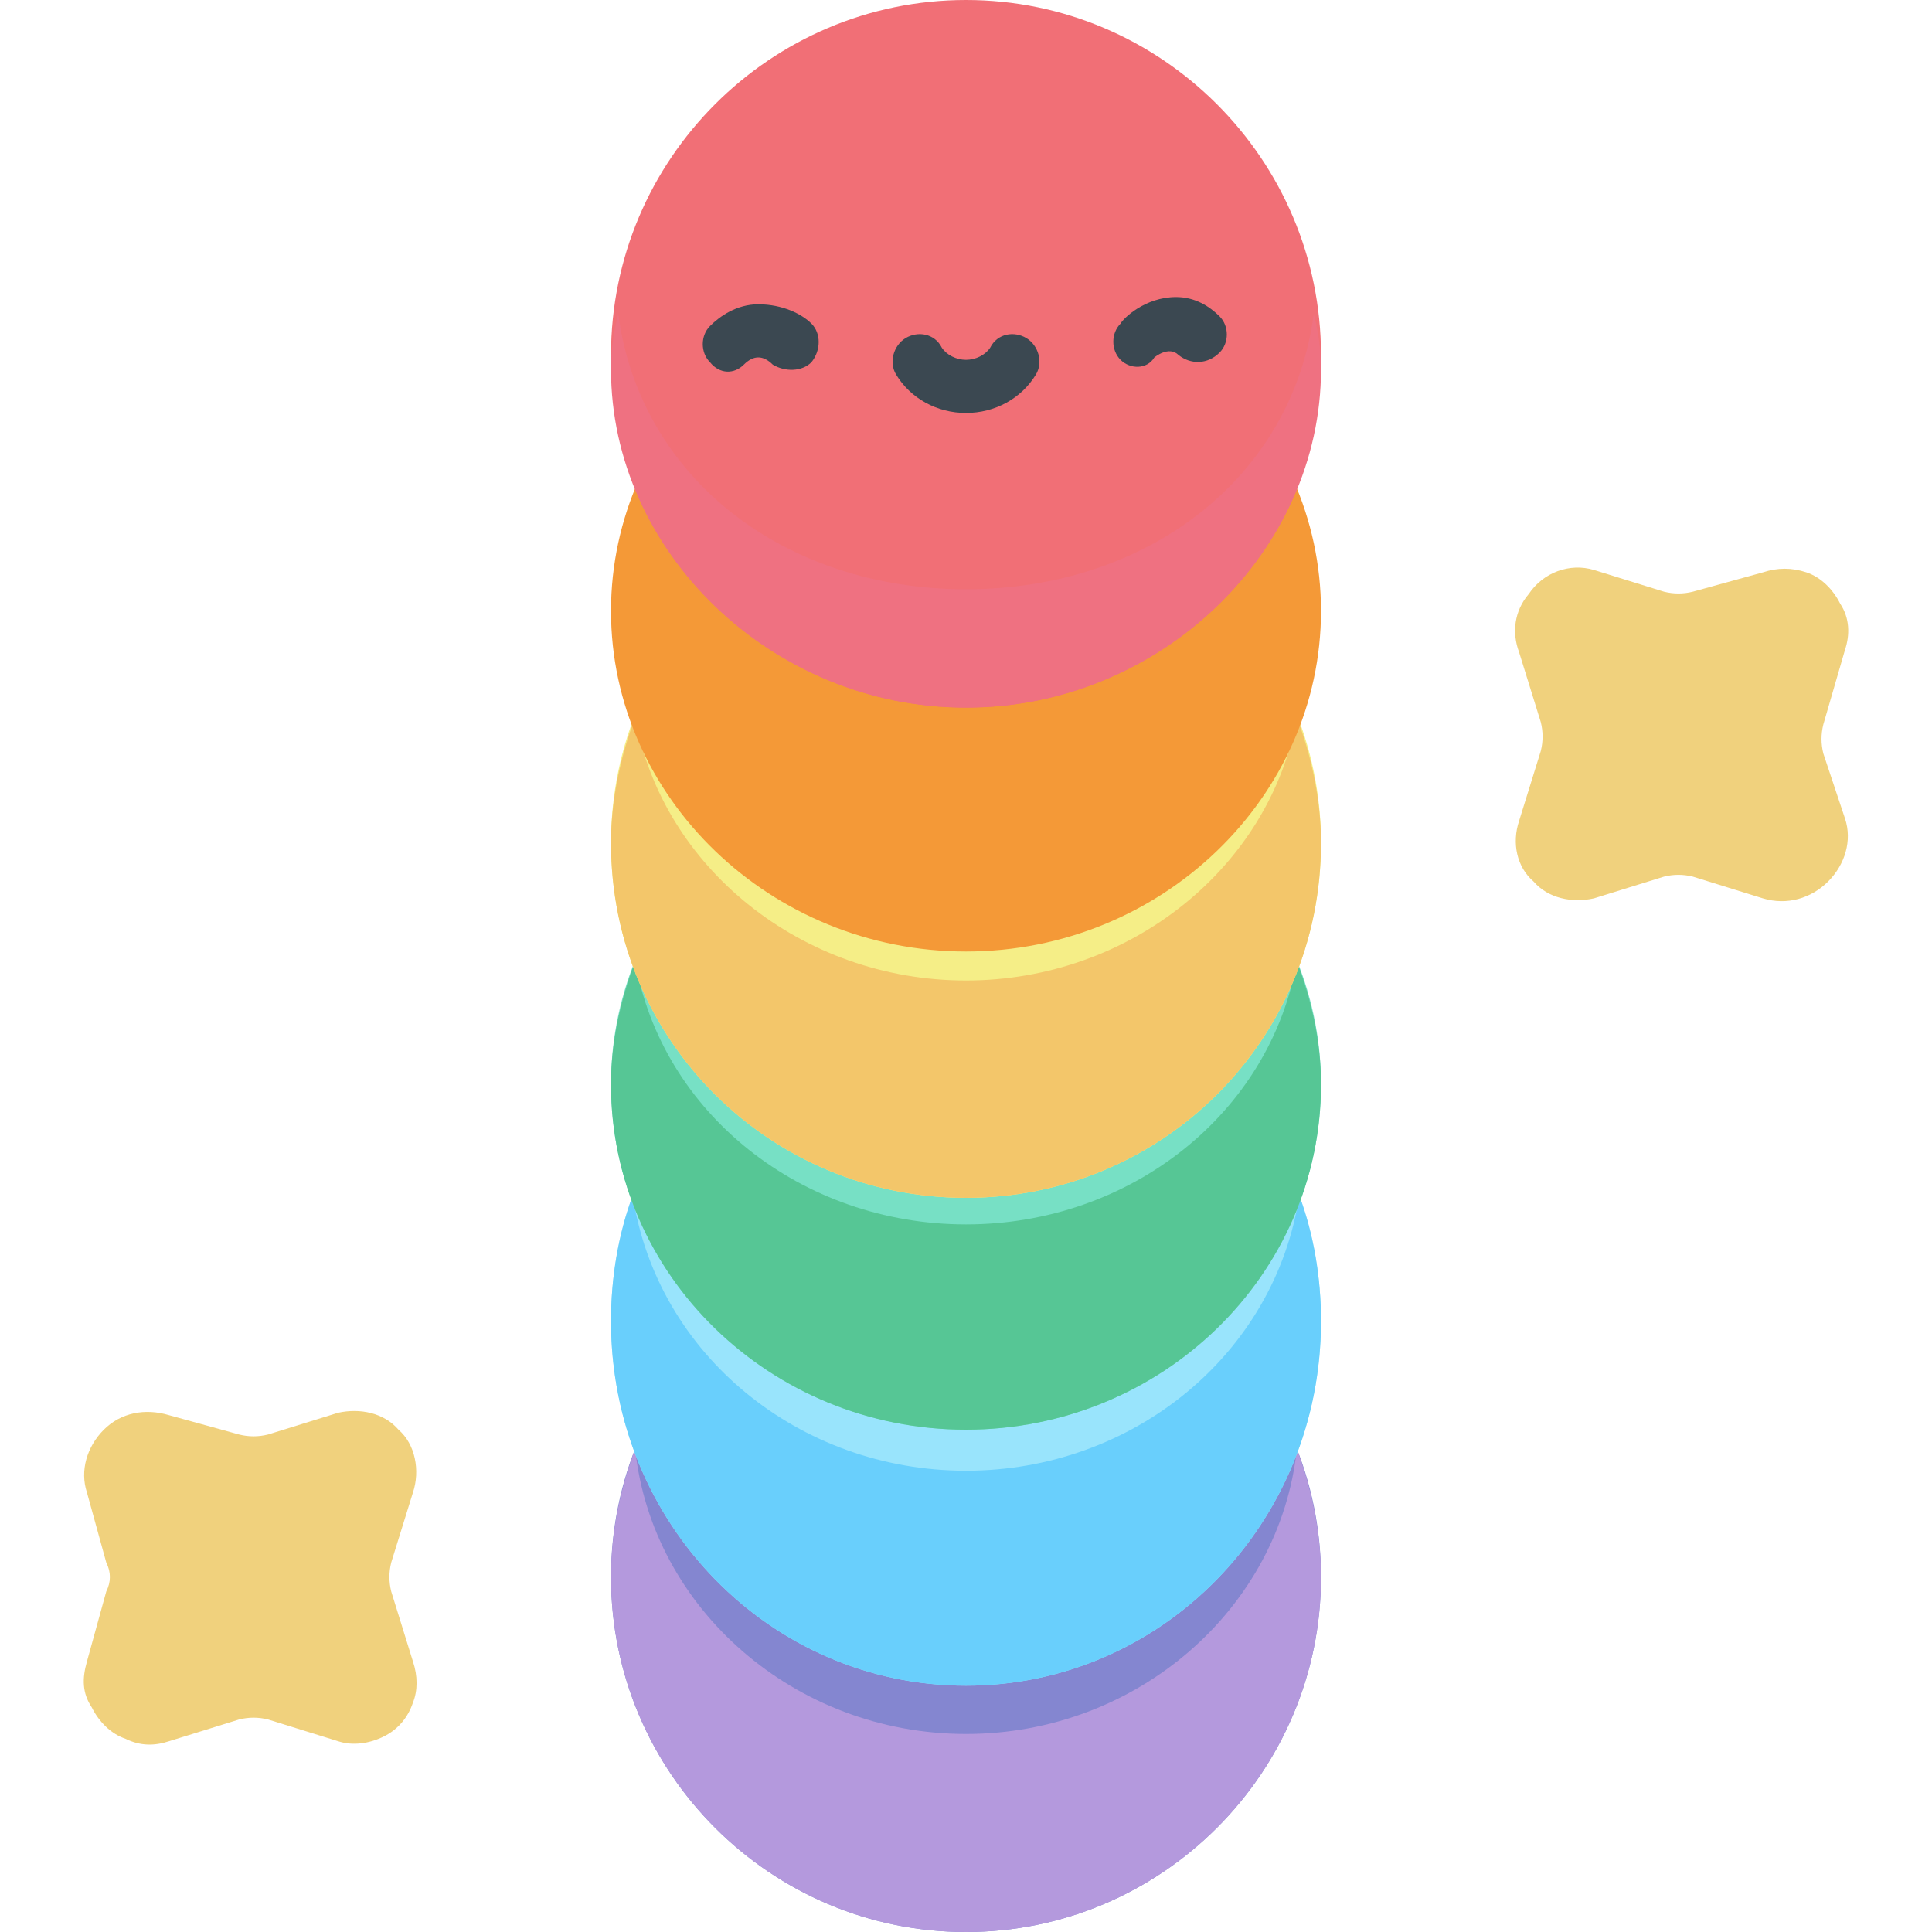 <svg xmlns="http://www.w3.org/2000/svg" width="800pt" height="800pt" viewBox="0 0 800 800" version="1.1">
  <defs/>
  <path fill-rule="evenodd" fill="#f0d17d" d="M755,312 C754,308 754,304 755,300 L764,269 C766,263 766,256 762,250 C759,244 754,239 748,237 C742,235 736,235 730,237 L701,245 C697,246 693,246 689,245 L660,236 C650,233 639,237 633,246 C627,253 626,262 629,270 L638,299 C639,303 639,307 638,311 L629,340 C626,349 628,359 635,365 C641,372 651,374 660,372 L689,363 C693,362 697,362 701,363 L730,372 C740,375 750,372 757,365 C764,358 767,348 764,339 Z"/>
  <path fill-rule="evenodd" fill="#f0d17d" d="M140,585 L111,594 C107,595 103,595 99,594 L70,586 C60,583 50,585 43,592 C36,599 33,609 36,618 L44,647 C46,651 46,655 44,659 L36,688 C34,695 34,701 38,707 C41,713 46,718 52,720 C58,723 64,723 70,721 L99,712 C103,711 107,711 111,712 L140,721 C146,723 153,722 159,719 C165,716 169,711 171,705 C173,700 173,694 171,688 L162,659 C161,655 161,651 162,647 L171,618 C174,609 172,598 165,592 C159,585 149,583 140,585"/>
  <path fill-rule="evenodd" fill="#8486d0" d="M547,653 C547,734 481,800 400,800 C319,800 253,734 253,653 C253,572 319,507 400,507 C481,507 547,572 547,653 Z"/>
  <path fill-rule="evenodd" fill="#b499dd" d="M547,653 C547,734 481,800 400,800 C319,800 253,734 253,653 C253,634 257,616 263,600 C270,666 329,718 400,718 C471,718 530,666 537,600 C543,616 547,634 547,653"/>
  <path fill-rule="evenodd" fill="#99e4fc" d="M547,547 C547,631 481,698 400,698 C319,698 253,631 253,547 C253,464 319,396 400,396 C481,396 547,464 547,547 Z"/>
  <path fill-rule="evenodd" fill="#69cffc" d="M547,547 C547,631 481,698 400,698 C319,698 253,631 253,547 C253,529 256,511 262,495 C272,561 331,609 400,609 C469,609 528,561 538,495 C544,511 547,529 547,547"/>
  <path fill-rule="evenodd" fill="#77e0c5" d="M547,449 C547,528 481,592 400,592 C319,592 253,528 253,449 C253,371 319,307 400,307 C481,307 547,371 547,449 Z"/>
  <path fill-rule="evenodd" fill="#56c695" d="M547,449 C547,528 481,592 400,592 C319,592 253,528 253,449 C253,431 257,414 263,398 C274,461 332,507 400,507 C468,507 526,461 537,398 C543,414 547,431 547,449"/>
  <path fill-rule="evenodd" fill="#f5ee87" d="M547,349 C547,431 481,496 400,496 C319,496 253,431 253,349 C253,268 319,203 400,203 C481,203 547,268 547,349 Z"/>
  <path fill-rule="evenodd" fill="#f3c66a" d="M547,349 C547,431 481,496 400,496 C319,496 253,431 253,349 C253,331 257,313 263,297 C274,359 332,406 400,406 C468,406 526,359 537,297 C543,313 547,331 547,349"/>
  <path fill-rule="evenodd" fill="#f49937" d="M547,253 C547,330 481,394 400,394 C319,394 253,330 253,253 C253,176 319,112 400,112 C481,112 547,176 547,253 Z"/>
  <path fill-rule="evenodd" fill="#f16f76" d="M547,147 C547,228 481,293 400,293 C319,293 253,228 253,147 C253,66 319,0 400,0 C481,0 547,66 547,147 Z"/>
  <path fill-rule="evenodd" fill="#ef7181" d="M544,130 C535,198 475,244 400,244 C325,244 265,198 256,130 C254,138 253,145 253,153 C253,228 319,293 400,293 C481,293 547,228 547,153 C547,145 546,138 544,130"/>
  <path fill-rule="evenodd" fill="#3b4851" d="M488,147 C484,143 478,148 478,148 C475,153 468,153 464,149 C460,145 460,138 464,134 C465,132 474,123 487,123 C495,123 501,127 505,131 C509,135 509,142 505,146 C500,151 493,151 488,147 Z"/>
  <path fill-rule="evenodd" fill="#3b4851" d="M320,151 C318,149 316,148 314,148 C312,148 310,149 308,151 C304,155 298,155 294,150 C290,146 290,139 294,135 C298,131 305,126 314,126 C324,126 332,130 336,134 C340,138 340,145 336,150 C332,154 325,154 320,151 Z"/>
  <path fill-rule="evenodd" fill="#3b4851" d="M400,171 C388,171 377,165 371,155 C368,150 370,143 375,140 C380,137 387,138 390,144 C392,147 396,149 400,149 C404,149 408,147 410,144 C413,138 420,137 425,140 C430,143 432,150 429,155 C423,165 412,171 400,171 Z"/>
</svg>
